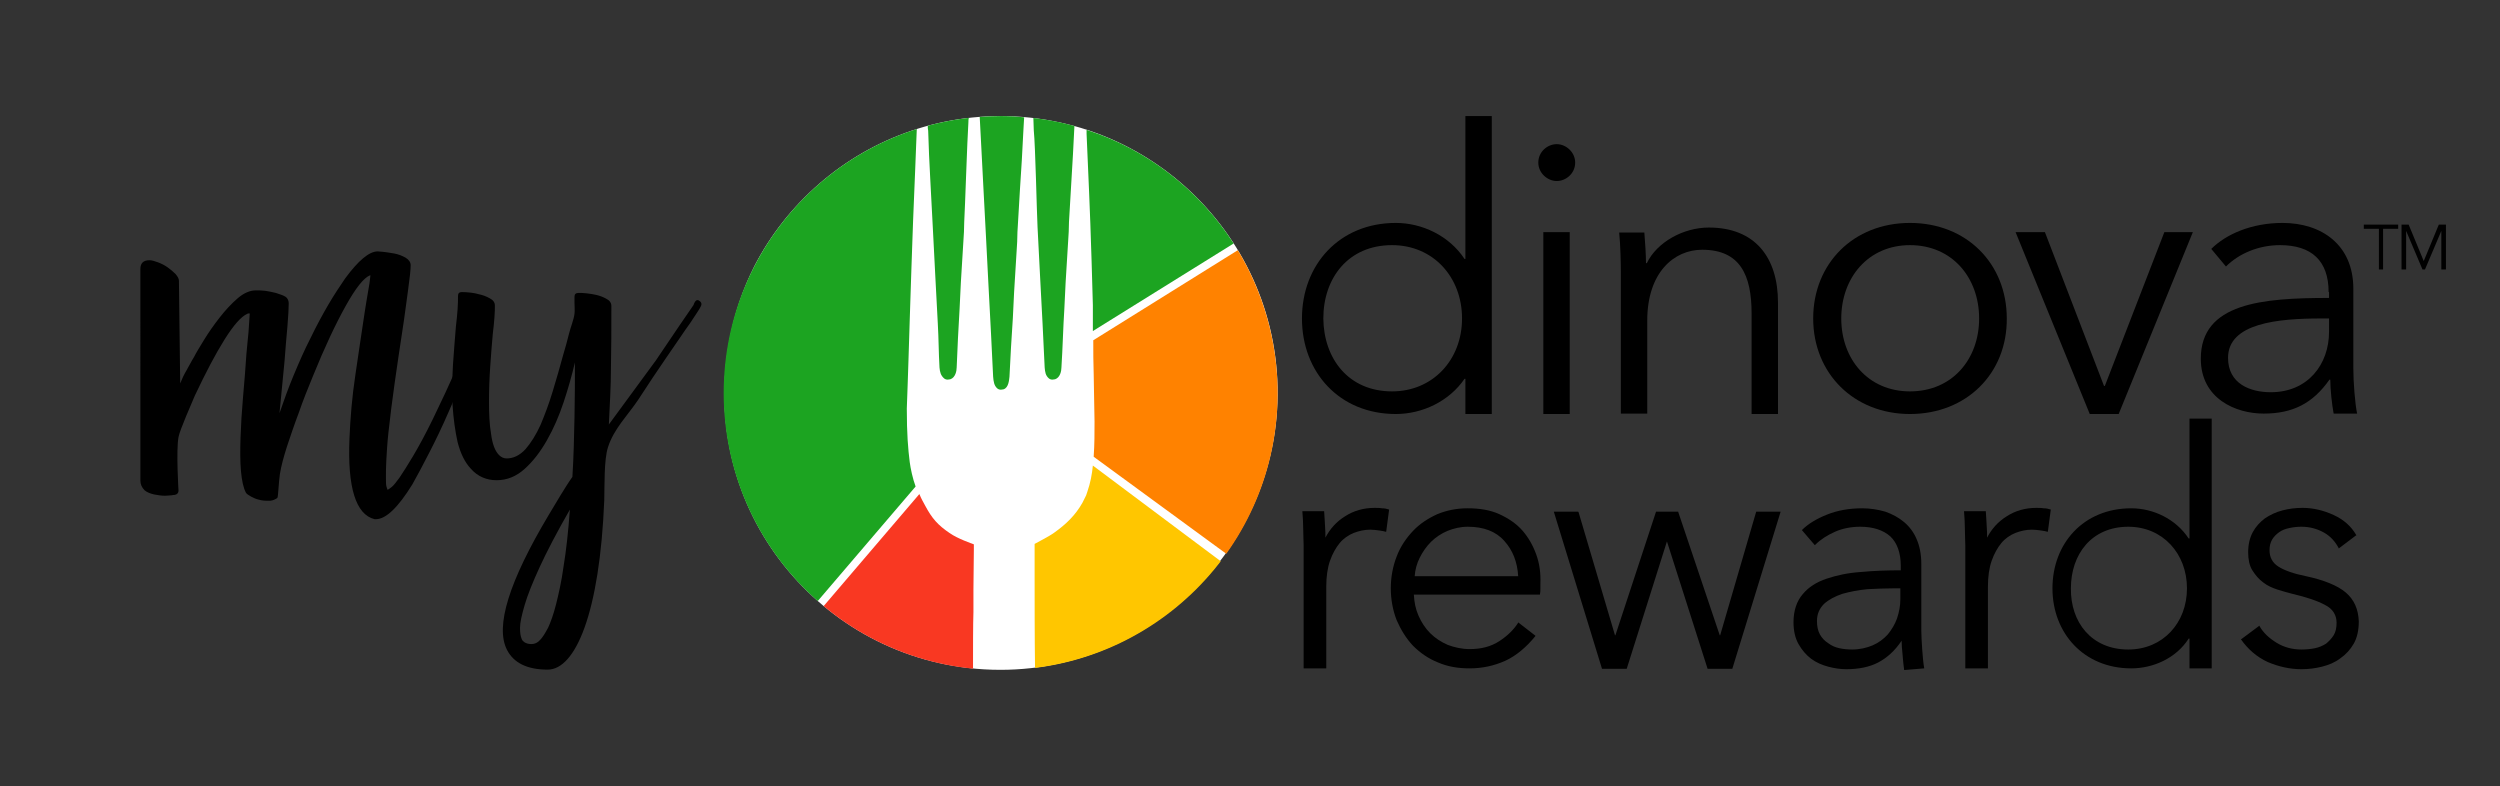 <?xml version="1.0" encoding="utf-8"?>
<svg xmlns="http://www.w3.org/2000/svg" xmlns:xlink="http://www.w3.org/1999/xlink" version="1.1" id="Layer_1" x="0px" y="0px" viewBox="0 0 596.6 187.6" style="enable-background:new 0 0 596.6 187.6;">
<rect x="0" y="0" width="596.6" height="187.6" fill="#333333" stroke="none"/>
<style type="text/css">
	.st0{clip-path:url(#SVGID_2_);fill:#FFFFFF;}
	.st1{clip-path:url(#SVGID_2_);fill:#1CA421;}
	.st2{clip-path:url(#SVGID_2_);fill-rule:evenodd;clip-rule:evenodd;fill:#FFC600;}
	.st3{clip-path:url(#SVGID_2_);fill-rule:evenodd;clip-rule:evenodd;fill:#FF8200;}
	.st4{clip-path:url(#SVGID_2_);fill-rule:evenodd;clip-rule:evenodd;fill:#F93822;}
</style>
<g>
	<g id="my">
		<path d="M166.9,71.8c0.5,0.3,0.6,0.7,0.4,1.2c-0.3,0.7-1.3,2.1-2.6,4.1c-1.4,1.9-3.2,4.7-5.8,8.4c-2,2.9-4.2,6.2-6.6,9.9&#xA;			c-2.4,3.6-5.8,6.9-7.2,11.3c-1,3-0.8,9.5-0.9,12.7c-1.1,27-6.9,40.4-13.5,40.4c-4.9,0-8.1-1.6-9.7-4.7c-2.9-5.6,0.5-16.4,10-32.3&#xA;			c0.9-1.5,1.8-3,2.7-4.5c1-1.6,1.9-3.1,2.9-4.5c0.3-4.8,0.4-9.6,0.5-14.3c0.1-4.7,0.1-9,0.1-13c-0.7,3-1.6,6.2-2.7,9.5&#xA;			c-1.1,3.3-2.4,6.3-4,9.1c-1.6,2.8-3.3,5-5.3,6.8c-2,1.8-4.2,2.7-6.7,2.7c-2.4,0-4.5-0.9-6.1-2.7c-1.5-1.6-2.5-3.7-3.2-6.4&#xA;			c-0.6-2.7-1-5.7-1.2-8.8c-0.1-3.2-0.1-6.4,0.1-9.7c0.2-3.3,0.5-6.4,0.7-9.1c0.2-1.5,0.3-2.9,0.4-4.1c0.1-1.3,0.1-2.4,0.1-3.2&#xA;			c0-0.6,0.3-0.9,0.9-0.9c1.3,0,3.1,0.2,4,0.5c1,0.2,1.8,0.5,2.7,1c0.8,0.4,1.2,1,1.2,1.7c0,0.7,0,1.6-0.1,2.8&#xA;			c-0.1,1.2-0.2,2.5-0.4,4c-0.2,2.2-0.4,4.7-0.6,7.6c-0.2,2.9-0.3,5.8-0.3,8.6c0,2.8,0.1,5.4,0.5,7.7c0.3,2.3,0.9,4,1.9,5&#xA;			c0.5,0.5,1.1,0.8,1.8,0.8c1.6,0,3.1-0.7,4.5-2.2c1.3-1.5,2.5-3.4,3.6-5.8c1-2.4,2-5,2.9-8c0.9-2.9,1.7-5.8,2.5-8.7&#xA;			c0.5-1.7,1-3.4,1.4-5.1c0.4-1.6,1.1-3.2,1.3-4.7c0.1-0.7,0-2.2,0-2.7c0-0.5,0-1,0-1.4c0-0.6,0.3-0.9,1-0.9c0.4,0,1.1,0,1.9,0.1&#xA;			c0.8,0.1,1.6,0.2,2.4,0.4c0.8,0.2,1.6,0.5,2.3,0.9c0.8,0.4,1.2,1,1.2,1.7v0.5c0,4.9,0,9.6-0.1,14.2c0,4.6-0.3,9.1-0.5,13.6&#xA;			l11.3-15.4l0.6-0.9c2.4-3.6,8-11.8,8.3-12.2C165.9,71.6,166.4,71.4,166.9,71.8z M128.9,152.7c0.6-0.6,1.2-1.6,1.9-2.9&#xA;			c0.6-1.3,1.3-3.2,1.9-5.6c0.6-2.4,1.3-5.4,1.8-9.1c0.6-3.6,1.1-8.1,1.5-13.5c-3.1,5.4-5.5,10-7.2,13.7c-1.7,3.7-2.9,6.7-3.6,9.1&#xA;			c-0.7,2.4-1.1,4.2-1.1,5.4c0,1.3,0.1,1.9,0.4,2.7c0.1,0.3,0.4,0.6,0.7,0.8c0.4,0.2,0.8,0.4,1.6,0.4&#xA;			C127.6,153.7,128.3,153.4,128.9,152.7z"/>
		<path d="M116.5,71.8c0.6,0.2,0.8,0.6,0.6,1.2l-1,2.7c-0.8,2.2-2,5.3-3.6,9.5c-1.6,4.1-3.4,8.5-5.4,13c-1.6,3.7-3.2,7-4.7,9.9&#xA;			c-1.5,2.9-2.8,5.4-4,7.5c-3.4,5.5-6.3,8.3-8.7,8.3h-0.3c-4.5-1.1-6.5-7.6-6-19.3c0.2-4.8,0.6-9.8,1.4-15.1&#xA;			c0.8-5.3,1.5-10.3,2.2-14.8c0.3-1.7,0.5-3.4,0.8-4.9c0.3-1.6,0.5-2.9,0.6-4.1h-0.1c-1.5,0.6-3.4,3-5.8,7.3&#xA;			c-2.4,4.3-5,9.8-7.8,16.7c-1.2,2.9-2.4,5.9-3.4,8.8c-1.1,2.9-2,5.6-2.8,8c-0.8,2.5-1.4,4.7-1.7,6.6c-0.3,1.9-0.4,5.4-0.6,5.7&#xA;			c-0.2,0.2-0.8,0.5-1.2,0.6c-0.4,0.1-0.5,0.1-0.9,0.1c-0.7,0-1.5,0-2.5-0.3c-0.9-0.2-2.6-1.1-2.9-1.6c-0.6-1.1-1-2.9-1.2-5.2&#xA;			c-0.2-2.3-0.2-5-0.1-8c0.1-3,0.3-6.3,0.6-9.7c0.3-3.5,0.6-6.9,0.8-10.2c0.2-1.8,0.3-3.5,0.5-5.2c0.1-1.6,0.2-3.2,0.3-4.5&#xA;			c-0.3,0-0.5,0-0.6,0.1c-1.4,0.6-3.2,2.6-5.4,6.1c-2.2,3.5-4.5,7.9-7.1,13.4c-0.7,1.7-3.6,8.2-3.9,9.9c-0.6,3.2,0,12.8,0,12.8&#xA;			c0,0.5-0.3,0.9-0.9,1c-0.1,0-0.3,0-0.8,0.1c-0.4,0-0.9,0.1-1.5,0.1c-0.8,0-1.6-0.1-2.6-0.3c-0.9-0.2-1.7-0.5-2.3-1&#xA;			c-0.7-0.7-1-1.5-1-2.3V64.2c0-1.4,0.7-2.1,2.2-2.1c0.5,0,1.2,0.2,2,0.5c0.8,0.3,1.6,0.7,2.3,1.2c0.7,0.5,1.3,1,1.9,1.6&#xA;			c0.5,0.6,0.8,1.1,0.8,1.6L43,91.5c0.4-1,0.9-2.1,1.5-3.1c0.6-1,1.1-2.1,1.8-3.2c0.5-1,1.3-2.3,2.4-4.1c1.1-1.8,2.3-3.5,3.7-5.3&#xA;			c1.4-1.8,2.8-3.3,4.3-4.6c1.5-1.3,3-1.9,4.3-1.9h0.4c0.4,0,1.1,0,1.9,0.1c0.8,0.1,1.6,0.3,2.5,0.5c0.8,0.3,1.7,0.5,2.3,0.9&#xA;			c0.6,0.4,0.8,1,0.8,1.6c0,1.1-0.1,2.9-0.3,5.4c-0.2,2.5-0.5,5.3-0.7,8.4l-1.2,12.4c1-2.9,2.1-6,3.4-9.1c1.3-3.1,2.6-6.1,4-8.8&#xA;			c1.4-2.9,2.8-5.5,4.2-7.9c1.4-2.4,2.8-4.5,4.1-6.4c3.1-4.2,5.7-6.4,7.7-6.4h0.1c1.5,0.1,2.8,0.3,3.9,0.5c1,0.2,1.8,0.5,2.7,1&#xA;			c0.8,0.5,1.2,1.1,1.2,1.8c0,1-0.2,3-0.6,5.8c-0.4,2.8-0.8,6.2-1.4,10c-0.6,3.9-1.2,8-1.8,12.2c-0.6,4.2-1.1,8.2-1.5,11.9&#xA;			c-0.3,2.7-0.4,4.9-0.5,6.5c-0.1,1.7-0.1,3-0.1,4.1c0,1,0,1.8,0.1,2.2c0.1,0.4,0.2,0.7,0.3,0.9c0.2-0.1,0.5-0.3,1-0.7&#xA;			c0.5-0.4,1.1-1.2,1.9-2.3c0.8-1.2,1.9-2.9,3.2-5.1c1.3-2.2,2.9-5.1,4.7-8.8c2-4.1,4-8.4,6-12.9c2-4.5,3.7-8.6,5.1-12.3l1-2.7&#xA;			C115.5,71.6,115.9,71.4,116.5,71.8z"/>
	</g>
	<g id="dinova">
		<path d="M333.1,98.8c-13.5,0-22.4-10-22.4-22.8c0-12.8,8.9-22.8,22.4-22.8c6.2,0,12.7,3,16.4,8.6h0.2V27.7h6.3v71.1h-6.3v-8.4&#xA;			h-0.2C345.8,95.8,339.4,98.8,333.1,98.8z M332.2,93.4c9.7,0,16.7-7.5,16.7-17.4c0-9.9-6.9-17.5-16.7-17.5&#xA;			c-10.5,0-16.4,7.9-16.4,17.5C315.9,85.6,321.8,93.4,332.2,93.4z"/>
		<path d="M371.5,43.2c-2.2,0-4.4-1.9-4.4-4.4c0-2.6,2.2-4.4,4.4-4.4c2.2,0,4.4,1.9,4.4,4.4C375.9,41.4,373.7,43.2,371.5,43.2z&#xA;			 M374.6,98.8h-6.3V55.4h6.3V98.8z"/>
		<path d="M392.4,55.4c0.2,2.3,0.4,5.6,0.4,7.4h0.2c2.4-5,8.7-8.5,14.8-8.5c11,0,16.5,7.1,16.5,17.9v26.6H418v-24&#xA;			c0-9.1-2.7-15.2-11.8-15.2c-6.7,0-13.1,5.4-13.1,16.9v22.2h-6.3V65c0-2.3-0.1-6.6-0.4-9.5H392.4z"/>
		<path d="M455.8,98.8c-13.4,0-23.1-9.7-23.1-22.8c0-13.1,9.6-22.8,23.1-22.8c13.5,0,23.1,9.7,23.1,22.8&#xA;			C479,89.1,469.3,98.8,455.8,98.8z M455.8,58.5c-10,0-16.4,7.8-16.4,17.5s6.4,17.4,16.4,17.4c10.1,0,16.5-7.7,16.5-17.4&#xA;			S465.9,58.5,455.8,58.5z"/>
		<path d="M505.6,98.8h-6.9L481,55.4h7l14.1,36.7h0.2l14.2-36.7h6.8L505.6,98.8z"/>
		<path d="M555.7,69.7c0-7.5-4.1-11.2-11.6-11.2c-5.1,0-9.8,2-12.9,5.1l-3.5-4.2c3.5-3.5,9.6-6.2,17-6.2c9.3,0,16.9,5.2,16.9,15.7&#xA;			v19c0,3.3,0.4,8.4,0.9,10.8h-5.6c-0.4-2.1-0.8-5.8-0.8-8.1h-0.2c-4,5.7-8.8,8.1-15.7,8.1c-6.6,0-15-3.5-15-13.1&#xA;			c0-13.3,14.7-14.5,30.6-14.5V69.7z M553.9,76c-10.3,0-22.2,1.1-22.2,9.4c0,6.2,5.3,8.2,10.2,8.2c8.9,0,13.9-6.7,13.9-14.4V76&#xA;			H553.9z"/>
	</g>
	<g id="fork_8_">
		<defs>
			<circle id="SVGID_1_" cx="238.8" cy="93.8" r="66.1"/>
		</defs>
		<clipPath id="SVGID_2_">
			<use xlink:href="#SVGID_1_" style="overflow:visible;"/>
		</clipPath>
		<path class="st0" d="M304.7,88.6c3.1,40.6-31.2,74.5-71.7,71c-38.5-3.3-67.5-39.6-58.5-80.5C180,53.8,200,34,225.5,29&#xA;			C266,21.1,301.7,50.3,304.7,88.6z"/>
		<path class="st1" d="M222,42.8c0.2,3.8,0.4,7.6,0.6,11.4c0.2,3.9,0.4,7.8,0.6,11.7c0.2,3.8,0.4,7.6,0.6,11.4&#xA;			c0.2,3.4,0.2,7,0.4,10.4c0.1,1.1,0.3,1.9,1.1,2.6c0.6,0.5,1.3,0.2,1.5,0.2c1.2-0.4,1.5-2,1.5-2.8c0.2-4.7,0.4-9.4,0.7-14.1&#xA;			c0.1-2.1,0.2-4.2,0.3-6.2c0.2-3.3,0.4-6.5,0.6-9.8c0.1-1.5,0.2-3,0.2-4.6c0.2-3.4,0.7-19.3,1-23.9c0-0.3,0-0.7,0.1-1&#xA;			c-3.4,0.4-6.6,1-9.8,1.9c0,0.4,0,0.8,0.1,1.2C221.6,35.1,221.8,38.9,222,42.8z"/>
		<path class="st1" d="M247.6,54.2c0.2,3.9,0.4,7.8,0.6,11.7c0.2,3.8,0.4,7.6,0.6,11.4c0.2,3.4,0.3,7,0.5,10.4&#xA;			c0.1,1.1,0.2,1.9,1,2.6c0.6,0.5,1.3,0.2,1.5,0.2c1.2-0.4,1.5-2,1.5-2.8c0.3-4.7,0.4-9.4,0.7-14.1c0.1-2.1,0.2-4.2,0.3-6.2&#xA;			c0.2-3.3,0.4-6.5,0.6-9.8c0.1-1.5,0.2-3,0.2-4.6c0.2-3.4,0.4-6.8,0.6-10.2c0.2-2.9,0.5-8.7,0.7-12.8c-3.2-0.9-6.4-1.5-9.8-1.9&#xA;			c0,1,0.1,2,0.1,3C247.1,35.1,247.4,50.4,247.6,54.2z"/>
		<path class="st2" d="M260.8,111.1c-0.2,2.1-0.6,4.2-1.3,6.2c-0.1,0.3-0.2,0.6-0.3,0.9c-0.3,0.6-0.6,1.2-0.9,1.8&#xA;			c-1.7,3-3.9,5.1-6.7,7.1c-1.2,0.9-4.4,2.5-4.7,2.7c0,0.4,0,0.9,0,1.3c0,1,0,2,0,2.9c0,1.1,0,2.1,0,3.2c0,5.3,0,15.1,0.1,22.2&#xA;			c18.3-2.2,33.9-11.5,44.4-25.4L260.8,111.1z"/>
		<path class="st1" d="M216.8,85.9c0.1-3.2,0.2-6.4,0.3-9.6c0.1-4.1,0.3-8.1,0.4-12.2c0.1-3.8,0.3-7.6,0.4-11.4&#xA;			c0.2-4.1,0.3-8.1,0.5-12.2c0.1-3.4,0.3-6.8,0.4-10.1c-26.8,8.4-46.3,33.9-46.3,63.5c0,19.8,8.7,37.5,22.5,49.7l23.5-27.5&#xA;			c-0.7-1.9-1.2-4.3-1.4-5.8c-0.4-3.2-0.7-6.7-0.7-12.8C216.5,94.4,216.7,89.7,216.8,85.9z"/>
		<path class="st1" d="M259.3,31c0,0.3,0,0.6,0,0.9c0.2,4.6,0.4,9.2,0.6,13.9c0.1,2.5,0.2,5.1,0.3,7.6c0.1,3,0.2,6,0.3,9&#xA;			c0.1,3.5,0.2,7,0.3,10.4c0,2.1,0,4.1,0,6.2l33.6-20.9C286.3,45.5,273.9,35.7,259.3,31z"/>
		<path class="st3" d="M260.9,81.2c0,2.7,0,5.4,0.1,8.1c0.1,3.8,0.1,7.6,0.2,11.3c0,2.8,0,5.5-0.2,8.3c0,0,0,0.1,0,0.1l31.7,23.2&#xA;			c7.7-10.8,12.2-24,12.2-38.3c0-12.5-3.5-24.2-9.5-34.2L260.9,81.2z"/>
		<path class="st4" d="M232.2,159.7c0-4.7,0-10.9,0.1-13.6c0-1.8,0-3.6,0-5.4c0-2.9,0.1-6.6,0.1-9.5c0-0.4,0-0.8,0-1.3&#xA;			c-0.5-0.2-3.8-1.3-5.8-2.7c-2.8-1.9-4.2-3.5-5.8-6.5c-0.5-0.9-1-1.8-1.4-2.8l-22.9,26.8C206.4,152.9,218.7,158.3,232.2,159.7z"/>
		<path class="st1" d="M233.8,27.9c0.1,1.9,0.2,3.8,0.3,5.7c0.2,3.9,0.4,7.7,0.6,11.6c0.2,3.8,0.4,7.6,0.6,11.4&#xA;			c0.2,3.9,0.4,7.8,0.6,11.7c0.2,3.8,0.4,7.6,0.6,11.4c0.2,3.4,0.3,6.8,0.5,10.2c0.1,1.1,0.2,2.1,1,2.8c0.6,0.5,1.3,0.2,1.5,0.2&#xA;			c1.2-0.4,1.3-2.2,1.4-3c0.2-4.7,0.5-9.2,0.8-13.9c0.1-2.1,0.2-4.2,0.3-6.2c0.2-3.3,0.4-6.5,0.6-9.8c0.1-1.5,0.2-3,0.2-4.6&#xA;			c0.2-3.4,0.4-6.8,0.6-10.2c0.3-4.6,0.6-9.1,0.8-13.7c0.1-1.2,0.1-2.4,0.2-3.5c-1.8-0.2-3.7-0.3-5.6-0.3&#xA;			C237.1,27.7,235.4,27.8,233.8,27.9z"/>
	</g>
	<g id="rewards">
		<path d="M331.5,121.6c-0.6-0.2-1.1-0.3-1.7-0.3c-0.5-0.1-1.2-0.1-1.8-0.1c-2.6,0-5,0.7-7,2c-2.1,1.3-3.6,3-4.7,5.1h0&#xA;			c0-0.7,0-1.6-0.1-2.9c-0.1-1.2-0.1-2.3-0.2-3.3l0-0.1h-5.2l0,0.1c0.1,1.3,0.2,2.7,0.2,4.2c0,1.6,0.1,2.8,0.1,3.8v29.4h5.4V140&#xA;			c0-2.4,0.3-4.5,0.9-6.2c0.6-1.7,1.4-3.1,2.3-4.2c0.9-1.1,2.1-1.9,3.3-2.4c1.3-0.5,2.6-0.8,4-0.8c0.7,0,1.4,0.1,2.2,0.2&#xA;			c0.7,0.1,1.2,0.2,1.5,0.3l0.1,0L331.5,121.6L331.5,121.6L331.5,121.6z"/>
		<path d="M366.6,132.3c-0.8-2.2-1.9-4.1-3.3-5.7c-1.4-1.6-3.3-2.9-5.5-3.9c-2.2-1-4.7-1.4-7.6-1.4c-2.6,0-5,0.5-7.2,1.4&#xA;			c-2.2,1-4.2,2.3-5.8,4c-1.6,1.7-3,3.7-3.9,6.1c-0.9,2.3-1.4,4.9-1.4,7.6c0,2.7,0.5,5.3,1.4,7.6c1,2.3,2.3,4.4,3.9,6.1&#xA;			c1.7,1.7,3.7,3.1,6,4c2.3,1,4.8,1.4,7.5,1.4c3,0,5.8-0.6,8.5-1.8c2.6-1.2,5-3.2,7.2-5.9l0-0.1l-4-3.1l-0.1-0.1l0,0.1&#xA;			c-1,1.6-2.5,3.1-4.5,4.4c-2,1.3-4.3,1.9-7.1,1.9c-1.8,0-3.6-0.4-5.2-1c-1.6-0.7-3-1.6-4.2-2.8c-1.2-1.2-2.1-2.6-2.8-4.2&#xA;			c-0.7-1.6-1-3.2-1.1-5h30.1l0-0.1c0.1-0.5,0.1-0.9,0.1-1.3v-1.2C367.7,136.8,367.4,134.5,366.6,132.3z M337.6,137.5&#xA;			c0.1-1.5,0.5-3,1.2-4.4c0.7-1.4,1.6-2.7,2.7-3.8c1.1-1.1,2.5-2,3.9-2.6c1.5-0.6,3.1-1,4.9-1c3.7,0,6.7,1.1,8.7,3.4&#xA;			c2,2.2,3.1,5,3.3,8.4H337.6z"/>
		<polygon points="419.1,122.1 410.5,151.6 410.4,151.6 400.5,122.2 400.5,122.1 395.2,122.1 385.5,151.6 385.4,151.6 376.7,122.2 &#xA;			376.6,122.1 370.8,122.1 382.3,159.6 382.4,159.6 388.2,159.6 397.8,129.2 397.8,129.2 407.5,159.6 407.5,159.6 413.4,159.6 &#xA;			424.9,122.2 424.9,122.1"/>
		<path d="M459.2,159.5c-0.2-1-0.4-3.2-0.5-4.7l0-0.1c-0.1-1.5-0.2-3-0.2-4.3v-15.9c0-2.2-0.4-4.2-1.1-5.8c-0.7-1.7-1.8-3.1-3-4.1&#xA;			c-1.3-1.1-2.8-1.9-4.5-2.5c-1.7-0.5-3.6-0.8-5.5-0.8c-3.1,0-5.9,0.5-8.4,1.5c-2.5,1-4.5,2.2-6,3.7l0,0l3,3.5l0.1,0.1l0.1-0.1&#xA;			c1.3-1.3,2.9-2.3,4.7-3.1c1.8-0.8,3.9-1.2,6-1.2c3.1,0,5.5,0.8,7.2,2.3c1.6,1.5,2.5,3.9,2.5,7v1.1c-3.2,0-6.4,0.1-9.5,0.4&#xA;			c-3.1,0.2-5.8,0.8-8.2,1.6c-2.4,0.8-4.3,2-5.7,3.7c-1.4,1.6-2.2,3.9-2.2,6.7c0,2,0.4,3.8,1.2,5.2c0.8,1.4,1.8,2.6,3,3.5&#xA;			c1.2,0.9,2.6,1.5,4.1,1.9c1.5,0.4,2.9,0.6,4.3,0.6c2.9,0,5.5-0.5,7.6-1.6c2.1-1.1,4-2.8,5.6-5.2h0c0,1,0.1,2,0.2,3&#xA;			c0,0.3,0.1,0.7,0.1,1.2c0.1,1,0.2,2.1,0.3,2.7l0,0.1L459.2,159.5L459.2,159.5z M452,140.4h1.5v2.6c0,1.6-0.3,3.1-0.8,4.6&#xA;			c-0.5,1.4-1.3,2.7-2.2,3.8c-1,1.1-2.2,2-3.6,2.6c-1.4,0.6-3.1,1-4.9,1c-1,0-2.1-0.1-3-0.3c-1-0.2-1.9-0.6-2.7-1.2&#xA;			c-0.8-0.5-1.5-1.2-2-2.1c-0.5-0.9-0.7-2-0.7-3.2c0-1.7,0.6-3,1.7-4.1c1.1-1,2.6-1.8,4.4-2.4c1.8-0.5,3.8-0.9,6-1.1&#xA;			C447.7,140.5,449.9,140.4,452,140.4z"/>
		<path d="M489.4,121.6c-0.6-0.2-1.1-0.3-1.7-0.3c-0.5-0.1-1.2-0.1-1.8-0.1c-2.6,0-5,0.7-7,2c-2.1,1.3-3.6,3-4.7,5.1h0&#xA;			c0-0.7,0-1.7-0.1-2.9c-0.1-1.2-0.1-2.3-0.2-3.3l0-0.1h-5.2l0,0.1c0.1,1.3,0.2,2.7,0.2,4.2c0,1.6,0.1,2.8,0.1,3.8v29.4h5.4V140&#xA;			c0-2.4,0.3-4.5,0.9-6.2c0.6-1.7,1.4-3.1,2.3-4.2c0.9-1.1,2.1-1.9,3.3-2.4c1.3-0.5,2.6-0.8,4-0.8c0.7,0,1.4,0.1,2.2,0.2&#xA;			c0.7,0.1,1.2,0.2,1.5,0.3l0.1,0L489.4,121.6L489.4,121.6L489.4,121.6z"/>
		<path d="M559.8,141.4c-2-1.7-5.3-3-9.5-3.9c-3-0.6-5.2-1.4-6.6-2.3c-1.4-0.9-2.1-2.2-2.1-3.9c0-1,0.2-1.8,0.6-2.5&#xA;			c0.4-0.7,1-1.3,1.7-1.8c0.7-0.5,1.5-0.8,2.5-1c0.9-0.2,1.9-0.3,2.8-0.3c2,0,3.8,0.5,5.4,1.4c1.6,0.9,2.7,2.2,3.5,3.7l0,0.1&#xA;			l4.1-3.1l0.1,0l0-0.1c-1.2-2.1-3-3.7-5.4-4.8c-2.4-1.1-4.9-1.7-7.4-1.7c-1.7,0-3.3,0.2-4.8,0.6c-1.6,0.4-3,1.1-4.2,1.9&#xA;			c-1.2,0.9-2.2,2-2.9,3.3c-0.7,1.3-1.1,2.9-1.1,4.8c0,1.7,0.3,3.2,1,4.3c0.7,1.1,1.5,2.1,2.6,2.9c1,0.8,2.2,1.3,3.4,1.7&#xA;			c1.2,0.4,2.4,0.7,3.5,1c3.4,0.8,6.1,1.7,7.9,2.7c1.8,0.9,2.7,2.4,2.7,4.2c0,1.2-0.2,2.2-0.7,3c-0.5,0.8-1.1,1.4-1.8,2&#xA;			c-0.8,0.5-1.7,0.9-2.7,1.1c-1,0.2-2.1,0.3-3.2,0.3c-2.1,0-4.1-0.5-5.9-1.6c-1.8-1.1-3.2-2.4-4.1-4l0-0.1l-4.3,3.2l-0.1,0l0,0.1&#xA;			c1.7,2.4,3.8,4.2,6.4,5.4c2.6,1.1,5.3,1.7,8,1.7c1.7,0,3.3-0.2,4.9-0.6c1.6-0.4,3.1-1,4.4-2c1.3-0.9,2.4-2.1,3.2-3.5&#xA;			c0.8-1.4,1.2-3.2,1.2-5.3C562.8,145.4,561.8,143.1,559.8,141.4z"/>
		<path d="M508.6,159.5c-11.3,0-18.8-8.4-18.8-19.1c0-10.7,7.4-19.1,18.8-19.1c5.2,0,10.6,2.5,13.7,7.2h0.2V99.9h5.3v59.6h-5.3v-7.1&#xA;			h-0.2C519.3,157.1,513.8,159.5,508.6,159.5z M507.9,155c8.2,0,14-6.3,14-14.6c0-8.3-5.8-14.7-14-14.7c-8.8,0-13.7,6.6-13.7,14.7&#xA;			C494.1,148.5,499.1,155,507.9,155z"/>
	</g>
	<g>
		<path d="M568.8,64.3h-1.1v-9.7h-3.6v-1h8.2v1h-3.6V64.3z"/>
		<path d="M578.4,62.3l3.6-8.7h1.7v10.7h-1.1v-9.2h0l-3.9,9.2h-0.6l-3.9-9.2h0v9.2h-1.1V53.6h1.7L578.4,62.3z"/>
	</g>
</g>
</svg>